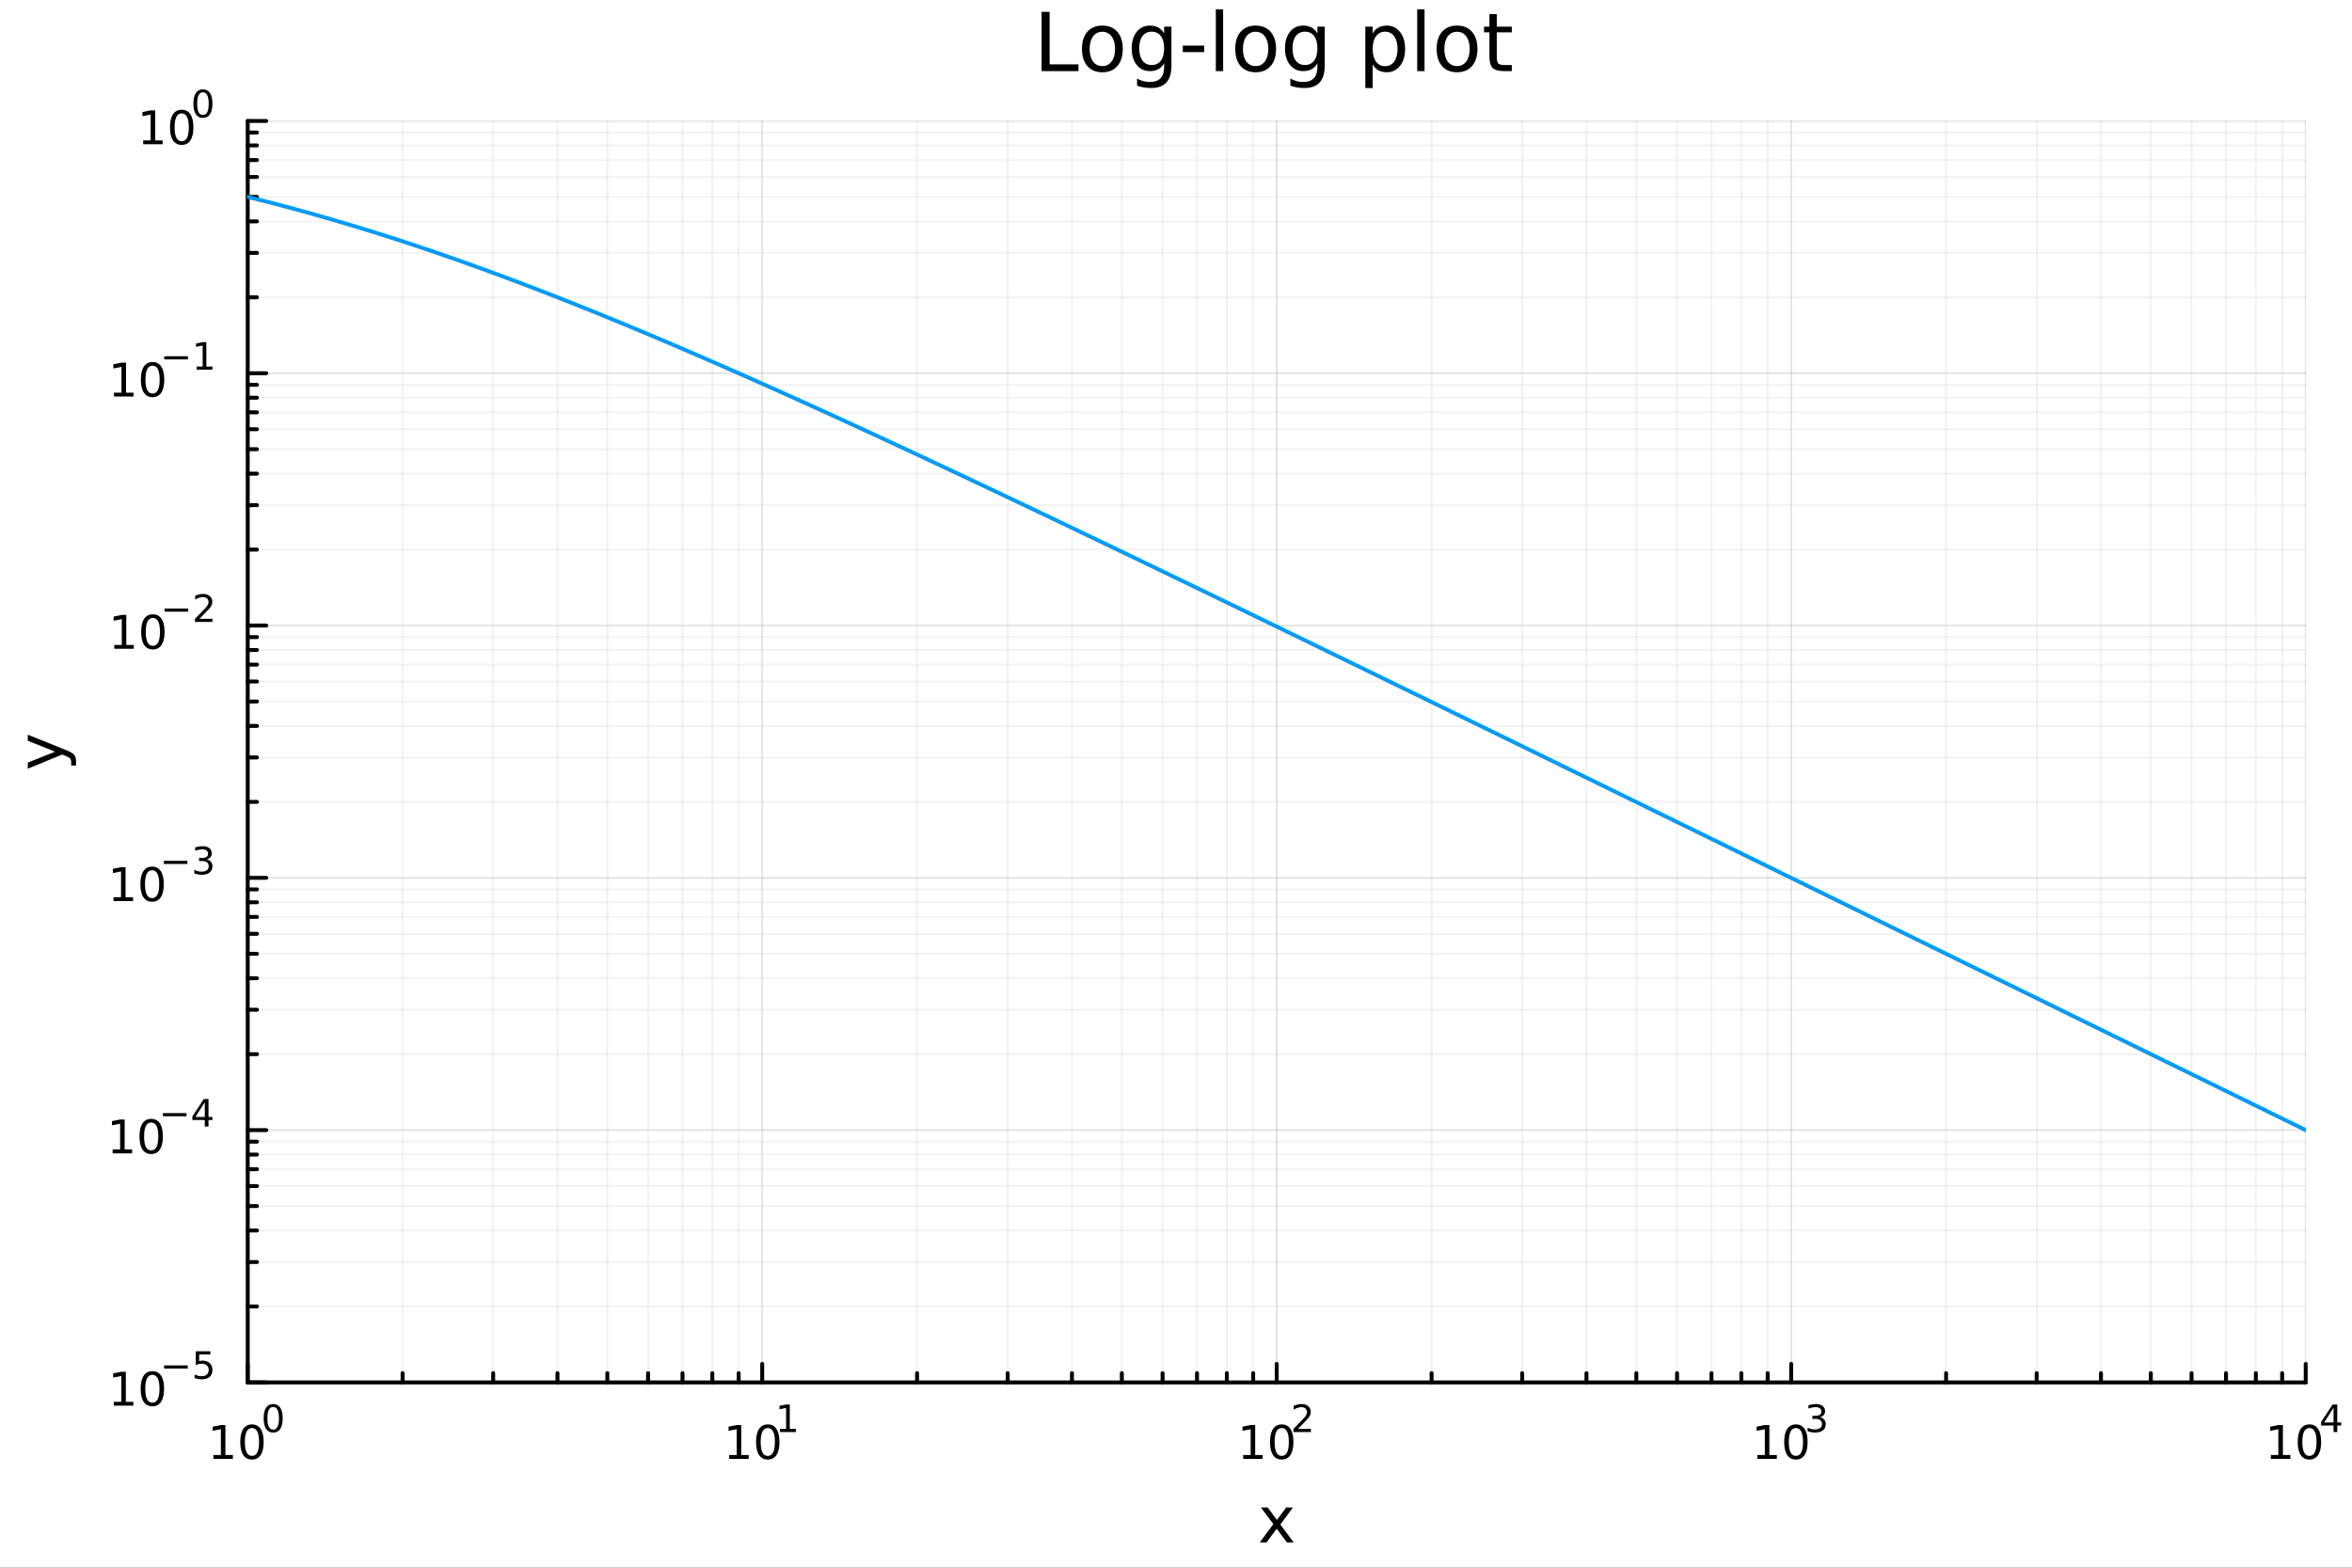 <?xml version="1.0" encoding="utf-8"?>
<svg xmlns="http://www.w3.org/2000/svg" xmlns:xlink="http://www.w3.org/1999/xlink" width="600" height="400" viewBox="0 0 2400 1600">
<rect x="0" y="0" width="2400" height="1600" fill="#333333" stroke="none"/>
<defs>
  <clipPath id="clip760">
    <rect x="0" y="0" width="2400" height="1600"/>
  </clipPath>
</defs>
<path clip-path="url(#clip760)" d="M0 1600 L2400 1600 L2400 0 L0 0  Z" fill="#ffffff" fill-rule="evenodd" fill-opacity="1"/>
<defs>
  <clipPath id="clip761">
    <rect x="480" y="0" width="1681" height="1600"/>
  </clipPath>
</defs>
<path clip-path="url(#clip760)" d="M252.764 1410.9 L2352.76 1410.9 L2352.76 123.472 L252.764 123.472  Z" fill="#ffffff" fill-rule="evenodd" fill-opacity="1"/>
<defs>
  <clipPath id="clip762">
    <rect x="252" y="123" width="2101" height="1288"/>
  </clipPath>
</defs>
<polyline clip-path="url(#clip762)" style="stroke:#000000; stroke-linecap:round; stroke-linejoin:round; stroke-width:2; stroke-opacity:0.05; fill:none" points="410.804,1410.9 410.804,123.472 "/>
<polyline clip-path="url(#clip762)" style="stroke:#000000; stroke-linecap:round; stroke-linejoin:round; stroke-width:2; stroke-opacity:0.05; fill:none" points="503.252,1410.9 503.252,123.472 "/>
<polyline clip-path="url(#clip762)" style="stroke:#000000; stroke-linecap:round; stroke-linejoin:round; stroke-width:2; stroke-opacity:0.05; fill:none" points="568.844,1410.9 568.844,123.472 "/>
<polyline clip-path="url(#clip762)" style="stroke:#000000; stroke-linecap:round; stroke-linejoin:round; stroke-width:2; stroke-opacity:0.05; fill:none" points="619.722,1410.9 619.722,123.472 "/>
<polyline clip-path="url(#clip762)" style="stroke:#000000; stroke-linecap:round; stroke-linejoin:round; stroke-width:2; stroke-opacity:0.05; fill:none" points="661.292,1410.9 661.292,123.472 "/>
<polyline clip-path="url(#clip762)" style="stroke:#000000; stroke-linecap:round; stroke-linejoin:round; stroke-width:2; stroke-opacity:0.05; fill:none" points="696.439,1410.9 696.439,123.472 "/>
<polyline clip-path="url(#clip762)" style="stroke:#000000; stroke-linecap:round; stroke-linejoin:round; stroke-width:2; stroke-opacity:0.05; fill:none" points="726.884,1410.9 726.884,123.472 "/>
<polyline clip-path="url(#clip762)" style="stroke:#000000; stroke-linecap:round; stroke-linejoin:round; stroke-width:2; stroke-opacity:0.05; fill:none" points="753.739,1410.9 753.739,123.472 "/>
<polyline clip-path="url(#clip762)" style="stroke:#000000; stroke-linecap:round; stroke-linejoin:round; stroke-width:2; stroke-opacity:0.05; fill:none" points="935.802,1410.9 935.802,123.472 "/>
<polyline clip-path="url(#clip762)" style="stroke:#000000; stroke-linecap:round; stroke-linejoin:round; stroke-width:2; stroke-opacity:0.05; fill:none" points="1028.25,1410.9 1028.25,123.472 "/>
<polyline clip-path="url(#clip762)" style="stroke:#000000; stroke-linecap:round; stroke-linejoin:round; stroke-width:2; stroke-opacity:0.05; fill:none" points="1093.84,1410.9 1093.84,123.472 "/>
<polyline clip-path="url(#clip762)" style="stroke:#000000; stroke-linecap:round; stroke-linejoin:round; stroke-width:2; stroke-opacity:0.05; fill:none" points="1144.72,1410.9 1144.72,123.472 "/>
<polyline clip-path="url(#clip762)" style="stroke:#000000; stroke-linecap:round; stroke-linejoin:round; stroke-width:2; stroke-opacity:0.05; fill:none" points="1186.29,1410.9 1186.29,123.472 "/>
<polyline clip-path="url(#clip762)" style="stroke:#000000; stroke-linecap:round; stroke-linejoin:round; stroke-width:2; stroke-opacity:0.05; fill:none" points="1221.44,1410.9 1221.44,123.472 "/>
<polyline clip-path="url(#clip762)" style="stroke:#000000; stroke-linecap:round; stroke-linejoin:round; stroke-width:2; stroke-opacity:0.05; fill:none" points="1251.88,1410.9 1251.88,123.472 "/>
<polyline clip-path="url(#clip762)" style="stroke:#000000; stroke-linecap:round; stroke-linejoin:round; stroke-width:2; stroke-opacity:0.05; fill:none" points="1278.74,1410.9 1278.74,123.472 "/>
<polyline clip-path="url(#clip762)" style="stroke:#000000; stroke-linecap:round; stroke-linejoin:round; stroke-width:2; stroke-opacity:0.05; fill:none" points="1460.8,1410.9 1460.8,123.472 "/>
<polyline clip-path="url(#clip762)" style="stroke:#000000; stroke-linecap:round; stroke-linejoin:round; stroke-width:2; stroke-opacity:0.05; fill:none" points="1553.25,1410.9 1553.25,123.472 "/>
<polyline clip-path="url(#clip762)" style="stroke:#000000; stroke-linecap:round; stroke-linejoin:round; stroke-width:2; stroke-opacity:0.05; fill:none" points="1618.84,1410.9 1618.84,123.472 "/>
<polyline clip-path="url(#clip762)" style="stroke:#000000; stroke-linecap:round; stroke-linejoin:round; stroke-width:2; stroke-opacity:0.05; fill:none" points="1669.72,1410.9 1669.72,123.472 "/>
<polyline clip-path="url(#clip762)" style="stroke:#000000; stroke-linecap:round; stroke-linejoin:round; stroke-width:2; stroke-opacity:0.05; fill:none" points="1711.29,1410.9 1711.29,123.472 "/>
<polyline clip-path="url(#clip762)" style="stroke:#000000; stroke-linecap:round; stroke-linejoin:round; stroke-width:2; stroke-opacity:0.05; fill:none" points="1746.43,1410.9 1746.43,123.472 "/>
<polyline clip-path="url(#clip762)" style="stroke:#000000; stroke-linecap:round; stroke-linejoin:round; stroke-width:2; stroke-opacity:0.05; fill:none" points="1776.88,1410.9 1776.88,123.472 "/>
<polyline clip-path="url(#clip762)" style="stroke:#000000; stroke-linecap:round; stroke-linejoin:round; stroke-width:2; stroke-opacity:0.05; fill:none" points="1803.74,1410.9 1803.74,123.472 "/>
<polyline clip-path="url(#clip762)" style="stroke:#000000; stroke-linecap:round; stroke-linejoin:round; stroke-width:2; stroke-opacity:0.05; fill:none" points="1985.8,1410.9 1985.8,123.472 "/>
<polyline clip-path="url(#clip762)" style="stroke:#000000; stroke-linecap:round; stroke-linejoin:round; stroke-width:2; stroke-opacity:0.05; fill:none" points="2078.25,1410.9 2078.25,123.472 "/>
<polyline clip-path="url(#clip762)" style="stroke:#000000; stroke-linecap:round; stroke-linejoin:round; stroke-width:2; stroke-opacity:0.05; fill:none" points="2143.84,1410.9 2143.84,123.472 "/>
<polyline clip-path="url(#clip762)" style="stroke:#000000; stroke-linecap:round; stroke-linejoin:round; stroke-width:2; stroke-opacity:0.05; fill:none" points="2194.72,1410.9 2194.72,123.472 "/>
<polyline clip-path="url(#clip762)" style="stroke:#000000; stroke-linecap:round; stroke-linejoin:round; stroke-width:2; stroke-opacity:0.05; fill:none" points="2236.29,1410.9 2236.29,123.472 "/>
<polyline clip-path="url(#clip762)" style="stroke:#000000; stroke-linecap:round; stroke-linejoin:round; stroke-width:2; stroke-opacity:0.05; fill:none" points="2271.43,1410.9 2271.43,123.472 "/>
<polyline clip-path="url(#clip762)" style="stroke:#000000; stroke-linecap:round; stroke-linejoin:round; stroke-width:2; stroke-opacity:0.05; fill:none" points="2301.88,1410.9 2301.88,123.472 "/>
<polyline clip-path="url(#clip762)" style="stroke:#000000; stroke-linecap:round; stroke-linejoin:round; stroke-width:2; stroke-opacity:0.05; fill:none" points="2328.73,1410.9 2328.73,123.472 "/>
<polyline clip-path="url(#clip762)" style="stroke:#000000; stroke-linecap:round; stroke-linejoin:round; stroke-width:2; stroke-opacity:0.05; fill:none" points="252.764,1333.39 2352.76,1333.39 "/>
<polyline clip-path="url(#clip762)" style="stroke:#000000; stroke-linecap:round; stroke-linejoin:round; stroke-width:2; stroke-opacity:0.05; fill:none" points="252.764,1288.05 2352.76,1288.05 "/>
<polyline clip-path="url(#clip762)" style="stroke:#000000; stroke-linecap:round; stroke-linejoin:round; stroke-width:2; stroke-opacity:0.05; fill:none" points="252.764,1255.88 2352.76,1255.88 "/>
<polyline clip-path="url(#clip762)" style="stroke:#000000; stroke-linecap:round; stroke-linejoin:round; stroke-width:2; stroke-opacity:0.05; fill:none" points="252.764,1230.92 2352.76,1230.92 "/>
<polyline clip-path="url(#clip762)" style="stroke:#000000; stroke-linecap:round; stroke-linejoin:round; stroke-width:2; stroke-opacity:0.05; fill:none" points="252.764,1210.53 2352.76,1210.53 "/>
<polyline clip-path="url(#clip762)" style="stroke:#000000; stroke-linecap:round; stroke-linejoin:round; stroke-width:2; stroke-opacity:0.05; fill:none" points="252.764,1193.3 2352.76,1193.3 "/>
<polyline clip-path="url(#clip762)" style="stroke:#000000; stroke-linecap:round; stroke-linejoin:round; stroke-width:2; stroke-opacity:0.05; fill:none" points="252.764,1178.36 2352.76,1178.36 "/>
<polyline clip-path="url(#clip762)" style="stroke:#000000; stroke-linecap:round; stroke-linejoin:round; stroke-width:2; stroke-opacity:0.05; fill:none" points="252.764,1165.19 2352.76,1165.19 "/>
<polyline clip-path="url(#clip762)" style="stroke:#000000; stroke-linecap:round; stroke-linejoin:round; stroke-width:2; stroke-opacity:0.05; fill:none" points="252.764,1075.9 2352.76,1075.9 "/>
<polyline clip-path="url(#clip762)" style="stroke:#000000; stroke-linecap:round; stroke-linejoin:round; stroke-width:2; stroke-opacity:0.05; fill:none" points="252.764,1030.56 2352.76,1030.56 "/>
<polyline clip-path="url(#clip762)" style="stroke:#000000; stroke-linecap:round; stroke-linejoin:round; stroke-width:2; stroke-opacity:0.05; fill:none" points="252.764,998.39 2352.76,998.39 "/>
<polyline clip-path="url(#clip762)" style="stroke:#000000; stroke-linecap:round; stroke-linejoin:round; stroke-width:2; stroke-opacity:0.05; fill:none" points="252.764,973.438 2352.76,973.438 "/>
<polyline clip-path="url(#clip762)" style="stroke:#000000; stroke-linecap:round; stroke-linejoin:round; stroke-width:2; stroke-opacity:0.05; fill:none" points="252.764,953.05 2352.76,953.05 "/>
<polyline clip-path="url(#clip762)" style="stroke:#000000; stroke-linecap:round; stroke-linejoin:round; stroke-width:2; stroke-opacity:0.05; fill:none" points="252.764,935.812 2352.76,935.812 "/>
<polyline clip-path="url(#clip762)" style="stroke:#000000; stroke-linecap:round; stroke-linejoin:round; stroke-width:2; stroke-opacity:0.05; fill:none" points="252.764,920.88 2352.76,920.88 "/>
<polyline clip-path="url(#clip762)" style="stroke:#000000; stroke-linecap:round; stroke-linejoin:round; stroke-width:2; stroke-opacity:0.05; fill:none" points="252.764,907.709 2352.76,907.709 "/>
<polyline clip-path="url(#clip762)" style="stroke:#000000; stroke-linecap:round; stroke-linejoin:round; stroke-width:2; stroke-opacity:0.05; fill:none" points="252.764,818.416 2352.76,818.416 "/>
<polyline clip-path="url(#clip762)" style="stroke:#000000; stroke-linecap:round; stroke-linejoin:round; stroke-width:2; stroke-opacity:0.05; fill:none" points="252.764,773.075 2352.76,773.075 "/>
<polyline clip-path="url(#clip762)" style="stroke:#000000; stroke-linecap:round; stroke-linejoin:round; stroke-width:2; stroke-opacity:0.05; fill:none" points="252.764,740.905 2352.76,740.905 "/>
<polyline clip-path="url(#clip762)" style="stroke:#000000; stroke-linecap:round; stroke-linejoin:round; stroke-width:2; stroke-opacity:0.05; fill:none" points="252.764,715.953 2352.76,715.953 "/>
<polyline clip-path="url(#clip762)" style="stroke:#000000; stroke-linecap:round; stroke-linejoin:round; stroke-width:2; stroke-opacity:0.05; fill:none" points="252.764,695.565 2352.76,695.565 "/>
<polyline clip-path="url(#clip762)" style="stroke:#000000; stroke-linecap:round; stroke-linejoin:round; stroke-width:2; stroke-opacity:0.05; fill:none" points="252.764,678.327 2352.76,678.327 "/>
<polyline clip-path="url(#clip762)" style="stroke:#000000; stroke-linecap:round; stroke-linejoin:round; stroke-width:2; stroke-opacity:0.05; fill:none" points="252.764,663.395 2352.76,663.395 "/>
<polyline clip-path="url(#clip762)" style="stroke:#000000; stroke-linecap:round; stroke-linejoin:round; stroke-width:2; stroke-opacity:0.05; fill:none" points="252.764,650.224 2352.76,650.224 "/>
<polyline clip-path="url(#clip762)" style="stroke:#000000; stroke-linecap:round; stroke-linejoin:round; stroke-width:2; stroke-opacity:0.05; fill:none" points="252.764,560.931 2352.76,560.931 "/>
<polyline clip-path="url(#clip762)" style="stroke:#000000; stroke-linecap:round; stroke-linejoin:round; stroke-width:2; stroke-opacity:0.05; fill:none" points="252.764,515.59 2352.76,515.59 "/>
<polyline clip-path="url(#clip762)" style="stroke:#000000; stroke-linecap:round; stroke-linejoin:round; stroke-width:2; stroke-opacity:0.05; fill:none" points="252.764,483.421 2352.76,483.421 "/>
<polyline clip-path="url(#clip762)" style="stroke:#000000; stroke-linecap:round; stroke-linejoin:round; stroke-width:2; stroke-opacity:0.05; fill:none" points="252.764,458.468 2352.76,458.468 "/>
<polyline clip-path="url(#clip762)" style="stroke:#000000; stroke-linecap:round; stroke-linejoin:round; stroke-width:2; stroke-opacity:0.05; fill:none" points="252.764,438.08 2352.76,438.08 "/>
<polyline clip-path="url(#clip762)" style="stroke:#000000; stroke-linecap:round; stroke-linejoin:round; stroke-width:2; stroke-opacity:0.05; fill:none" points="252.764,420.842 2352.76,420.842 "/>
<polyline clip-path="url(#clip762)" style="stroke:#000000; stroke-linecap:round; stroke-linejoin:round; stroke-width:2; stroke-opacity:0.05; fill:none" points="252.764,405.91 2352.76,405.91 "/>
<polyline clip-path="url(#clip762)" style="stroke:#000000; stroke-linecap:round; stroke-linejoin:round; stroke-width:2; stroke-opacity:0.05; fill:none" points="252.764,392.739 2352.76,392.739 "/>
<polyline clip-path="url(#clip762)" style="stroke:#000000; stroke-linecap:round; stroke-linejoin:round; stroke-width:2; stroke-opacity:0.05; fill:none" points="252.764,303.446 2352.76,303.446 "/>
<polyline clip-path="url(#clip762)" style="stroke:#000000; stroke-linecap:round; stroke-linejoin:round; stroke-width:2; stroke-opacity:0.05; fill:none" points="252.764,258.106 2352.76,258.106 "/>
<polyline clip-path="url(#clip762)" style="stroke:#000000; stroke-linecap:round; stroke-linejoin:round; stroke-width:2; stroke-opacity:0.05; fill:none" points="252.764,225.936 2352.76,225.936 "/>
<polyline clip-path="url(#clip762)" style="stroke:#000000; stroke-linecap:round; stroke-linejoin:round; stroke-width:2; stroke-opacity:0.05; fill:none" points="252.764,200.983 2352.76,200.983 "/>
<polyline clip-path="url(#clip762)" style="stroke:#000000; stroke-linecap:round; stroke-linejoin:round; stroke-width:2; stroke-opacity:0.05; fill:none" points="252.764,180.595 2352.76,180.595 "/>
<polyline clip-path="url(#clip762)" style="stroke:#000000; stroke-linecap:round; stroke-linejoin:round; stroke-width:2; stroke-opacity:0.05; fill:none" points="252.764,163.357 2352.76,163.357 "/>
<polyline clip-path="url(#clip762)" style="stroke:#000000; stroke-linecap:round; stroke-linejoin:round; stroke-width:2; stroke-opacity:0.05; fill:none" points="252.764,148.425 2352.76,148.425 "/>
<polyline clip-path="url(#clip762)" style="stroke:#000000; stroke-linecap:round; stroke-linejoin:round; stroke-width:2; stroke-opacity:0.05; fill:none" points="252.764,135.254 2352.76,135.254 "/>
<polyline clip-path="url(#clip762)" style="stroke:#000000; stroke-linecap:round; stroke-linejoin:round; stroke-width:2; stroke-opacity:0.1; fill:none" points="252.764,1410.9 252.764,123.472 "/>
<polyline clip-path="url(#clip762)" style="stroke:#000000; stroke-linecap:round; stroke-linejoin:round; stroke-width:2; stroke-opacity:0.1; fill:none" points="777.762,1410.9 777.762,123.472 "/>
<polyline clip-path="url(#clip762)" style="stroke:#000000; stroke-linecap:round; stroke-linejoin:round; stroke-width:2; stroke-opacity:0.1; fill:none" points="1302.76,1410.9 1302.76,123.472 "/>
<polyline clip-path="url(#clip762)" style="stroke:#000000; stroke-linecap:round; stroke-linejoin:round; stroke-width:2; stroke-opacity:0.1; fill:none" points="1827.76,1410.9 1827.76,123.472 "/>
<polyline clip-path="url(#clip762)" style="stroke:#000000; stroke-linecap:round; stroke-linejoin:round; stroke-width:2; stroke-opacity:0.1; fill:none" points="2352.76,1410.9 2352.76,123.472 "/>
<polyline clip-path="url(#clip762)" style="stroke:#000000; stroke-linecap:round; stroke-linejoin:round; stroke-width:2; stroke-opacity:0.1; fill:none" points="252.764,1410.9 2352.76,1410.9 "/>
<polyline clip-path="url(#clip762)" style="stroke:#000000; stroke-linecap:round; stroke-linejoin:round; stroke-width:2; stroke-opacity:0.1; fill:none" points="252.764,1153.41 2352.76,1153.41 "/>
<polyline clip-path="url(#clip762)" style="stroke:#000000; stroke-linecap:round; stroke-linejoin:round; stroke-width:2; stroke-opacity:0.1; fill:none" points="252.764,895.927 2352.76,895.927 "/>
<polyline clip-path="url(#clip762)" style="stroke:#000000; stroke-linecap:round; stroke-linejoin:round; stroke-width:2; stroke-opacity:0.1; fill:none" points="252.764,638.442 2352.76,638.442 "/>
<polyline clip-path="url(#clip762)" style="stroke:#000000; stroke-linecap:round; stroke-linejoin:round; stroke-width:2; stroke-opacity:0.1; fill:none" points="252.764,380.957 2352.76,380.957 "/>
<polyline clip-path="url(#clip762)" style="stroke:#000000; stroke-linecap:round; stroke-linejoin:round; stroke-width:2; stroke-opacity:0.1; fill:none" points="252.764,123.472 2352.76,123.472 "/>
<polyline clip-path="url(#clip760)" style="stroke:#000000; stroke-linecap:round; stroke-linejoin:round; stroke-width:4; stroke-opacity:1; fill:none" points="252.764,1410.9 2352.76,1410.9 "/>
<polyline clip-path="url(#clip760)" style="stroke:#000000; stroke-linecap:round; stroke-linejoin:round; stroke-width:4; stroke-opacity:1; fill:none" points="252.764,1410.9 252.764,1392 "/>
<polyline clip-path="url(#clip760)" style="stroke:#000000; stroke-linecap:round; stroke-linejoin:round; stroke-width:4; stroke-opacity:1; fill:none" points="777.762,1410.9 777.762,1392 "/>
<polyline clip-path="url(#clip760)" style="stroke:#000000; stroke-linecap:round; stroke-linejoin:round; stroke-width:4; stroke-opacity:1; fill:none" points="1302.76,1410.9 1302.76,1392 "/>
<polyline clip-path="url(#clip760)" style="stroke:#000000; stroke-linecap:round; stroke-linejoin:round; stroke-width:4; stroke-opacity:1; fill:none" points="1827.76,1410.9 1827.76,1392 "/>
<polyline clip-path="url(#clip760)" style="stroke:#000000; stroke-linecap:round; stroke-linejoin:round; stroke-width:4; stroke-opacity:1; fill:none" points="2352.76,1410.9 2352.76,1392 "/>
<polyline clip-path="url(#clip760)" style="stroke:#000000; stroke-linecap:round; stroke-linejoin:round; stroke-width:4; stroke-opacity:1; fill:none" points="410.804,1410.9 410.804,1401.45 "/>
<polyline clip-path="url(#clip760)" style="stroke:#000000; stroke-linecap:round; stroke-linejoin:round; stroke-width:4; stroke-opacity:1; fill:none" points="503.252,1410.9 503.252,1401.45 "/>
<polyline clip-path="url(#clip760)" style="stroke:#000000; stroke-linecap:round; stroke-linejoin:round; stroke-width:4; stroke-opacity:1; fill:none" points="568.844,1410.9 568.844,1401.45 "/>
<polyline clip-path="url(#clip760)" style="stroke:#000000; stroke-linecap:round; stroke-linejoin:round; stroke-width:4; stroke-opacity:1; fill:none" points="619.722,1410.9 619.722,1401.45 "/>
<polyline clip-path="url(#clip760)" style="stroke:#000000; stroke-linecap:round; stroke-linejoin:round; stroke-width:4; stroke-opacity:1; fill:none" points="661.292,1410.9 661.292,1401.45 "/>
<polyline clip-path="url(#clip760)" style="stroke:#000000; stroke-linecap:round; stroke-linejoin:round; stroke-width:4; stroke-opacity:1; fill:none" points="696.439,1410.9 696.439,1401.45 "/>
<polyline clip-path="url(#clip760)" style="stroke:#000000; stroke-linecap:round; stroke-linejoin:round; stroke-width:4; stroke-opacity:1; fill:none" points="726.884,1410.9 726.884,1401.45 "/>
<polyline clip-path="url(#clip760)" style="stroke:#000000; stroke-linecap:round; stroke-linejoin:round; stroke-width:4; stroke-opacity:1; fill:none" points="753.739,1410.9 753.739,1401.45 "/>
<polyline clip-path="url(#clip760)" style="stroke:#000000; stroke-linecap:round; stroke-linejoin:round; stroke-width:4; stroke-opacity:1; fill:none" points="935.802,1410.9 935.802,1401.45 "/>
<polyline clip-path="url(#clip760)" style="stroke:#000000; stroke-linecap:round; stroke-linejoin:round; stroke-width:4; stroke-opacity:1; fill:none" points="1028.25,1410.9 1028.25,1401.45 "/>
<polyline clip-path="url(#clip760)" style="stroke:#000000; stroke-linecap:round; stroke-linejoin:round; stroke-width:4; stroke-opacity:1; fill:none" points="1093.84,1410.9 1093.84,1401.45 "/>
<polyline clip-path="url(#clip760)" style="stroke:#000000; stroke-linecap:round; stroke-linejoin:round; stroke-width:4; stroke-opacity:1; fill:none" points="1144.72,1410.9 1144.72,1401.45 "/>
<polyline clip-path="url(#clip760)" style="stroke:#000000; stroke-linecap:round; stroke-linejoin:round; stroke-width:4; stroke-opacity:1; fill:none" points="1186.29,1410.9 1186.29,1401.45 "/>
<polyline clip-path="url(#clip760)" style="stroke:#000000; stroke-linecap:round; stroke-linejoin:round; stroke-width:4; stroke-opacity:1; fill:none" points="1221.44,1410.9 1221.44,1401.45 "/>
<polyline clip-path="url(#clip760)" style="stroke:#000000; stroke-linecap:round; stroke-linejoin:round; stroke-width:4; stroke-opacity:1; fill:none" points="1251.88,1410.9 1251.88,1401.45 "/>
<polyline clip-path="url(#clip760)" style="stroke:#000000; stroke-linecap:round; stroke-linejoin:round; stroke-width:4; stroke-opacity:1; fill:none" points="1278.74,1410.9 1278.74,1401.45 "/>
<polyline clip-path="url(#clip760)" style="stroke:#000000; stroke-linecap:round; stroke-linejoin:round; stroke-width:4; stroke-opacity:1; fill:none" points="1460.8,1410.9 1460.8,1401.45 "/>
<polyline clip-path="url(#clip760)" style="stroke:#000000; stroke-linecap:round; stroke-linejoin:round; stroke-width:4; stroke-opacity:1; fill:none" points="1553.25,1410.9 1553.25,1401.45 "/>
<polyline clip-path="url(#clip760)" style="stroke:#000000; stroke-linecap:round; stroke-linejoin:round; stroke-width:4; stroke-opacity:1; fill:none" points="1618.84,1410.9 1618.84,1401.45 "/>
<polyline clip-path="url(#clip760)" style="stroke:#000000; stroke-linecap:round; stroke-linejoin:round; stroke-width:4; stroke-opacity:1; fill:none" points="1669.72,1410.9 1669.72,1401.45 "/>
<polyline clip-path="url(#clip760)" style="stroke:#000000; stroke-linecap:round; stroke-linejoin:round; stroke-width:4; stroke-opacity:1; fill:none" points="1711.29,1410.9 1711.29,1401.45 "/>
<polyline clip-path="url(#clip760)" style="stroke:#000000; stroke-linecap:round; stroke-linejoin:round; stroke-width:4; stroke-opacity:1; fill:none" points="1746.43,1410.9 1746.43,1401.45 "/>
<polyline clip-path="url(#clip760)" style="stroke:#000000; stroke-linecap:round; stroke-linejoin:round; stroke-width:4; stroke-opacity:1; fill:none" points="1776.88,1410.9 1776.88,1401.45 "/>
<polyline clip-path="url(#clip760)" style="stroke:#000000; stroke-linecap:round; stroke-linejoin:round; stroke-width:4; stroke-opacity:1; fill:none" points="1803.74,1410.9 1803.74,1401.45 "/>
<polyline clip-path="url(#clip760)" style="stroke:#000000; stroke-linecap:round; stroke-linejoin:round; stroke-width:4; stroke-opacity:1; fill:none" points="1985.8,1410.9 1985.8,1401.45 "/>
<polyline clip-path="url(#clip760)" style="stroke:#000000; stroke-linecap:round; stroke-linejoin:round; stroke-width:4; stroke-opacity:1; fill:none" points="2078.25,1410.9 2078.25,1401.45 "/>
<polyline clip-path="url(#clip760)" style="stroke:#000000; stroke-linecap:round; stroke-linejoin:round; stroke-width:4; stroke-opacity:1; fill:none" points="2143.84,1410.9 2143.84,1401.45 "/>
<polyline clip-path="url(#clip760)" style="stroke:#000000; stroke-linecap:round; stroke-linejoin:round; stroke-width:4; stroke-opacity:1; fill:none" points="2194.72,1410.9 2194.72,1401.45 "/>
<polyline clip-path="url(#clip760)" style="stroke:#000000; stroke-linecap:round; stroke-linejoin:round; stroke-width:4; stroke-opacity:1; fill:none" points="2236.29,1410.9 2236.29,1401.45 "/>
<polyline clip-path="url(#clip760)" style="stroke:#000000; stroke-linecap:round; stroke-linejoin:round; stroke-width:4; stroke-opacity:1; fill:none" points="2271.43,1410.9 2271.43,1401.45 "/>
<polyline clip-path="url(#clip760)" style="stroke:#000000; stroke-linecap:round; stroke-linejoin:round; stroke-width:4; stroke-opacity:1; fill:none" points="2301.88,1410.9 2301.88,1401.45 "/>
<polyline clip-path="url(#clip760)" style="stroke:#000000; stroke-linecap:round; stroke-linejoin:round; stroke-width:4; stroke-opacity:1; fill:none" points="2328.73,1410.9 2328.73,1401.45 "/>
<path clip-path="url(#clip760)" d="M217.747 1485.02 L225.386 1485.02 L225.386 1458.66 L217.075 1460.32 L217.075 1456.06 L225.339 1454.4 L230.015 1454.4 L230.015 1485.02 L237.654 1485.02 L237.654 1488.96 L217.747 1488.96 L217.747 1485.02 Z" fill="#000000" fill-rule="nonzero" fill-opacity="1" /><path clip-path="url(#clip760)" d="M257.098 1457.48 Q253.487 1457.48 251.659 1461.04 Q249.853 1464.58 249.853 1471.71 Q249.853 1478.82 251.659 1482.38 Q253.487 1485.92 257.098 1485.92 Q260.733 1485.92 262.538 1482.38 Q264.367 1478.82 264.367 1471.71 Q264.367 1464.58 262.538 1461.04 Q260.733 1457.48 257.098 1457.48 M257.098 1453.77 Q262.909 1453.77 265.964 1458.38 Q269.043 1462.96 269.043 1471.71 Q269.043 1480.44 265.964 1485.04 Q262.909 1489.63 257.098 1489.63 Q251.288 1489.63 248.21 1485.04 Q245.154 1480.44 245.154 1471.71 Q245.154 1462.96 248.21 1458.38 Q251.288 1453.77 257.098 1453.77 Z" fill="#000000" fill-rule="nonzero" fill-opacity="1" /><path clip-path="url(#clip760)" d="M278.748 1435.97 Q275.814 1435.97 274.328 1438.86 Q272.861 1441.74 272.861 1447.53 Q272.861 1453.31 274.328 1456.2 Q275.814 1459.08 278.748 1459.08 Q281.7 1459.08 283.167 1456.2 Q284.653 1453.31 284.653 1447.53 Q284.653 1441.74 283.167 1438.86 Q281.7 1435.97 278.748 1435.97 M278.748 1432.96 Q283.468 1432.96 285.951 1436.7 Q288.452 1440.43 288.452 1447.53 Q288.452 1454.62 285.951 1458.37 Q283.468 1462.09 278.748 1462.09 Q274.027 1462.09 271.525 1458.37 Q269.043 1454.62 269.043 1447.53 Q269.043 1440.43 271.525 1436.7 Q274.027 1432.96 278.748 1432.96 Z" fill="#000000" fill-rule="nonzero" fill-opacity="1" /><path clip-path="url(#clip760)" d="M744.09 1485.02 L751.728 1485.02 L751.728 1458.66 L743.418 1460.32 L743.418 1456.06 L751.682 1454.4 L756.358 1454.4 L756.358 1485.02 L763.997 1485.02 L763.997 1488.96 L744.09 1488.96 L744.09 1485.02 Z" fill="#000000" fill-rule="nonzero" fill-opacity="1" /><path clip-path="url(#clip760)" d="M783.441 1457.48 Q779.83 1457.48 778.001 1461.04 Q776.196 1464.58 776.196 1471.71 Q776.196 1478.82 778.001 1482.38 Q779.83 1485.92 783.441 1485.92 Q787.075 1485.92 788.881 1482.38 Q790.71 1478.82 790.71 1471.71 Q790.71 1464.58 788.881 1461.04 Q787.075 1457.48 783.441 1457.48 M783.441 1453.77 Q789.251 1453.77 792.307 1458.38 Q795.386 1462.96 795.386 1471.71 Q795.386 1480.44 792.307 1485.04 Q789.251 1489.63 783.441 1489.63 Q777.631 1489.63 774.552 1485.04 Q771.497 1480.44 771.497 1471.71 Q771.497 1462.96 774.552 1458.38 Q777.631 1453.77 783.441 1453.77 Z" fill="#000000" fill-rule="nonzero" fill-opacity="1" /><path clip-path="url(#clip760)" d="M795.931 1458.35 L802.138 1458.35 L802.138 1436.93 L795.386 1438.28 L795.386 1434.82 L802.1 1433.47 L805.899 1433.47 L805.899 1458.35 L812.106 1458.35 L812.106 1461.55 L795.931 1461.55 L795.931 1458.35 Z" fill="#000000" fill-rule="nonzero" fill-opacity="1" /><path clip-path="url(#clip760)" d="M1268.53 1485.02 L1276.17 1485.02 L1276.17 1458.66 L1267.86 1460.32 L1267.86 1456.06 L1276.13 1454.4 L1280.8 1454.4 L1280.8 1485.02 L1288.44 1485.02 L1288.44 1488.96 L1268.53 1488.96 L1268.53 1485.02 Z" fill="#000000" fill-rule="nonzero" fill-opacity="1" /><path clip-path="url(#clip760)" d="M1307.88 1457.48 Q1304.27 1457.48 1302.44 1461.04 Q1300.64 1464.58 1300.64 1471.71 Q1300.64 1478.82 1302.44 1482.38 Q1304.27 1485.92 1307.88 1485.92 Q1311.52 1485.92 1313.32 1482.38 Q1315.15 1478.82 1315.15 1471.71 Q1315.15 1464.58 1313.32 1461.04 Q1311.52 1457.48 1307.88 1457.48 M1307.88 1453.77 Q1313.69 1453.77 1316.75 1458.38 Q1319.83 1462.96 1319.83 1471.71 Q1319.83 1480.44 1316.75 1485.04 Q1313.69 1489.63 1307.88 1489.63 Q1302.07 1489.63 1299 1485.04 Q1295.94 1480.44 1295.94 1471.71 Q1295.94 1462.96 1299 1458.38 Q1302.07 1453.77 1307.88 1453.77 Z" fill="#000000" fill-rule="nonzero" fill-opacity="1" /><path clip-path="url(#clip760)" d="M1324.4 1458.35 L1337.66 1458.35 L1337.66 1461.55 L1319.83 1461.55 L1319.83 1458.35 Q1321.99 1456.11 1325.72 1452.35 Q1329.46 1448.57 1330.42 1447.48 Q1332.24 1445.43 1332.96 1444.02 Q1333.69 1442.59 1333.69 1441.22 Q1333.69 1438.98 1332.11 1437.57 Q1330.55 1436.16 1328.03 1436.16 Q1326.24 1436.16 1324.25 1436.78 Q1322.27 1437.4 1320.02 1438.66 L1320.02 1434.82 Q1322.31 1433.9 1324.3 1433.43 Q1326.3 1432.96 1327.95 1432.96 Q1332.32 1432.96 1334.91 1435.14 Q1337.51 1437.32 1337.51 1440.97 Q1337.51 1442.7 1336.85 1444.26 Q1336.21 1445.8 1334.5 1447.91 Q1334.03 1448.46 1331.51 1451.07 Q1328.99 1453.67 1324.4 1458.35 Z" fill="#000000" fill-rule="nonzero" fill-opacity="1" /><path clip-path="url(#clip760)" d="M1793.2 1485.02 L1800.84 1485.02 L1800.84 1458.66 L1792.53 1460.32 L1792.53 1456.06 L1800.79 1454.4 L1805.47 1454.4 L1805.47 1485.02 L1813.11 1485.02 L1813.11 1488.96 L1793.2 1488.96 L1793.2 1485.02 Z" fill="#000000" fill-rule="nonzero" fill-opacity="1" /><path clip-path="url(#clip760)" d="M1832.55 1457.48 Q1828.94 1457.48 1827.11 1461.04 Q1825.31 1464.58 1825.31 1471.71 Q1825.31 1478.82 1827.11 1482.38 Q1828.94 1485.92 1832.55 1485.92 Q1836.19 1485.92 1837.99 1482.38 Q1839.82 1478.82 1839.82 1471.71 Q1839.82 1464.58 1837.99 1461.04 Q1836.19 1457.48 1832.55 1457.48 M1832.55 1453.77 Q1838.36 1453.77 1841.42 1458.38 Q1844.5 1462.96 1844.5 1471.71 Q1844.5 1480.44 1841.42 1485.04 Q1838.36 1489.63 1832.55 1489.63 Q1826.74 1489.63 1823.66 1485.04 Q1820.61 1480.44 1820.61 1471.71 Q1820.61 1462.96 1823.66 1458.38 Q1826.74 1453.77 1832.55 1453.77 Z" fill="#000000" fill-rule="nonzero" fill-opacity="1" /><path clip-path="url(#clip760)" d="M1857.19 1446.41 Q1859.92 1446.99 1861.44 1448.83 Q1862.99 1450.68 1862.99 1453.38 Q1862.99 1457.54 1860.13 1459.82 Q1857.27 1462.09 1852 1462.09 Q1850.23 1462.09 1848.35 1461.73 Q1846.49 1461.4 1844.5 1460.7 L1844.5 1457.03 Q1846.08 1457.95 1847.96 1458.42 Q1849.84 1458.89 1851.89 1458.89 Q1855.46 1458.89 1857.32 1457.48 Q1859.21 1456.07 1859.21 1453.38 Q1859.21 1450.9 1857.46 1449.51 Q1855.73 1448.1 1852.62 1448.1 L1849.35 1448.1 L1849.35 1444.98 L1852.77 1444.98 Q1855.58 1444.98 1857.06 1443.87 Q1858.55 1442.74 1858.55 1440.63 Q1858.55 1438.47 1857 1437.32 Q1855.48 1436.16 1852.62 1436.16 Q1851.06 1436.16 1849.27 1436.49 Q1847.49 1436.83 1845.34 1437.55 L1845.34 1434.16 Q1847.51 1433.56 1849.39 1433.26 Q1851.29 1432.96 1852.96 1432.96 Q1857.29 1432.96 1859.81 1434.93 Q1862.33 1436.89 1862.33 1440.24 Q1862.33 1442.57 1860.99 1444.19 Q1859.66 1445.79 1857.19 1446.41 Z" fill="#000000" fill-rule="nonzero" fill-opacity="1" /><path clip-path="url(#clip760)" d="M2317.21 1485.02 L2324.85 1485.02 L2324.85 1458.66 L2316.54 1460.32 L2316.54 1456.06 L2324.8 1454.4 L2329.48 1454.4 L2329.48 1485.02 L2337.12 1485.02 L2337.12 1488.96 L2317.21 1488.96 L2317.21 1485.02 Z" fill="#000000" fill-rule="nonzero" fill-opacity="1" /><path clip-path="url(#clip760)" d="M2356.56 1457.48 Q2352.95 1457.48 2351.12 1461.04 Q2349.32 1464.58 2349.32 1471.71 Q2349.32 1478.82 2351.12 1482.38 Q2352.95 1485.92 2356.56 1485.92 Q2360.2 1485.92 2362 1482.38 Q2363.83 1478.82 2363.83 1471.71 Q2363.83 1464.58 2362 1461.04 Q2360.2 1457.48 2356.56 1457.48 M2356.56 1453.77 Q2362.37 1453.77 2365.43 1458.38 Q2368.51 1462.96 2368.51 1471.71 Q2368.51 1480.44 2365.43 1485.04 Q2362.37 1489.63 2356.56 1489.63 Q2350.75 1489.63 2347.67 1485.04 Q2344.62 1480.44 2344.62 1471.71 Q2344.62 1462.96 2347.67 1458.38 Q2350.75 1453.77 2356.56 1453.77 Z" fill="#000000" fill-rule="nonzero" fill-opacity="1" /><path clip-path="url(#clip760)" d="M2381.18 1436.78 L2371.59 1451.77 L2381.18 1451.77 L2381.18 1436.78 M2380.19 1433.47 L2384.96 1433.47 L2384.96 1451.77 L2388.97 1451.77 L2388.97 1454.93 L2384.96 1454.93 L2384.96 1461.55 L2381.18 1461.55 L2381.18 1454.93 L2368.51 1454.93 L2368.51 1451.26 L2380.19 1433.47 Z" fill="#000000" fill-rule="nonzero" fill-opacity="1" /><path clip-path="url(#clip760)" d="M1319.37 1538.54 L1306.48 1555.88 L1320.04 1574.19 L1313.14 1574.19 L1302.76 1560.18 L1292.38 1574.19 L1285.48 1574.19 L1299.32 1555.53 L1286.65 1538.54 L1293.56 1538.54 L1303.01 1551.24 L1312.47 1538.54 L1319.37 1538.54 Z" fill="#000000" fill-rule="nonzero" fill-opacity="1" /><polyline clip-path="url(#clip760)" style="stroke:#000000; stroke-linecap:round; stroke-linejoin:round; stroke-width:4; stroke-opacity:1; fill:none" points="252.764,1410.9 252.764,123.472 "/>
<polyline clip-path="url(#clip760)" style="stroke:#000000; stroke-linecap:round; stroke-linejoin:round; stroke-width:4; stroke-opacity:1; fill:none" points="252.764,1410.9 271.662,1410.9 "/>
<polyline clip-path="url(#clip760)" style="stroke:#000000; stroke-linecap:round; stroke-linejoin:round; stroke-width:4; stroke-opacity:1; fill:none" points="252.764,1153.41 271.662,1153.41 "/>
<polyline clip-path="url(#clip760)" style="stroke:#000000; stroke-linecap:round; stroke-linejoin:round; stroke-width:4; stroke-opacity:1; fill:none" points="252.764,895.927 271.662,895.927 "/>
<polyline clip-path="url(#clip760)" style="stroke:#000000; stroke-linecap:round; stroke-linejoin:round; stroke-width:4; stroke-opacity:1; fill:none" points="252.764,638.442 271.662,638.442 "/>
<polyline clip-path="url(#clip760)" style="stroke:#000000; stroke-linecap:round; stroke-linejoin:round; stroke-width:4; stroke-opacity:1; fill:none" points="252.764,380.957 271.662,380.957 "/>
<polyline clip-path="url(#clip760)" style="stroke:#000000; stroke-linecap:round; stroke-linejoin:round; stroke-width:4; stroke-opacity:1; fill:none" points="252.764,123.472 271.662,123.472 "/>
<polyline clip-path="url(#clip760)" style="stroke:#000000; stroke-linecap:round; stroke-linejoin:round; stroke-width:4; stroke-opacity:1; fill:none" points="252.764,1333.39 262.213,1333.39 "/>
<polyline clip-path="url(#clip760)" style="stroke:#000000; stroke-linecap:round; stroke-linejoin:round; stroke-width:4; stroke-opacity:1; fill:none" points="252.764,1288.05 262.213,1288.05 "/>
<polyline clip-path="url(#clip760)" style="stroke:#000000; stroke-linecap:round; stroke-linejoin:round; stroke-width:4; stroke-opacity:1; fill:none" points="252.764,1255.88 262.213,1255.88 "/>
<polyline clip-path="url(#clip760)" style="stroke:#000000; stroke-linecap:round; stroke-linejoin:round; stroke-width:4; stroke-opacity:1; fill:none" points="252.764,1230.92 262.213,1230.92 "/>
<polyline clip-path="url(#clip760)" style="stroke:#000000; stroke-linecap:round; stroke-linejoin:round; stroke-width:4; stroke-opacity:1; fill:none" points="252.764,1210.53 262.213,1210.53 "/>
<polyline clip-path="url(#clip760)" style="stroke:#000000; stroke-linecap:round; stroke-linejoin:round; stroke-width:4; stroke-opacity:1; fill:none" points="252.764,1193.3 262.213,1193.3 "/>
<polyline clip-path="url(#clip760)" style="stroke:#000000; stroke-linecap:round; stroke-linejoin:round; stroke-width:4; stroke-opacity:1; fill:none" points="252.764,1178.36 262.213,1178.36 "/>
<polyline clip-path="url(#clip760)" style="stroke:#000000; stroke-linecap:round; stroke-linejoin:round; stroke-width:4; stroke-opacity:1; fill:none" points="252.764,1165.19 262.213,1165.19 "/>
<polyline clip-path="url(#clip760)" style="stroke:#000000; stroke-linecap:round; stroke-linejoin:round; stroke-width:4; stroke-opacity:1; fill:none" points="252.764,1075.9 262.213,1075.9 "/>
<polyline clip-path="url(#clip760)" style="stroke:#000000; stroke-linecap:round; stroke-linejoin:round; stroke-width:4; stroke-opacity:1; fill:none" points="252.764,1030.56 262.213,1030.56 "/>
<polyline clip-path="url(#clip760)" style="stroke:#000000; stroke-linecap:round; stroke-linejoin:round; stroke-width:4; stroke-opacity:1; fill:none" points="252.764,998.39 262.213,998.39 "/>
<polyline clip-path="url(#clip760)" style="stroke:#000000; stroke-linecap:round; stroke-linejoin:round; stroke-width:4; stroke-opacity:1; fill:none" points="252.764,973.438 262.213,973.438 "/>
<polyline clip-path="url(#clip760)" style="stroke:#000000; stroke-linecap:round; stroke-linejoin:round; stroke-width:4; stroke-opacity:1; fill:none" points="252.764,953.05 262.213,953.05 "/>
<polyline clip-path="url(#clip760)" style="stroke:#000000; stroke-linecap:round; stroke-linejoin:round; stroke-width:4; stroke-opacity:1; fill:none" points="252.764,935.812 262.213,935.812 "/>
<polyline clip-path="url(#clip760)" style="stroke:#000000; stroke-linecap:round; stroke-linejoin:round; stroke-width:4; stroke-opacity:1; fill:none" points="252.764,920.88 262.213,920.88 "/>
<polyline clip-path="url(#clip760)" style="stroke:#000000; stroke-linecap:round; stroke-linejoin:round; stroke-width:4; stroke-opacity:1; fill:none" points="252.764,907.709 262.213,907.709 "/>
<polyline clip-path="url(#clip760)" style="stroke:#000000; stroke-linecap:round; stroke-linejoin:round; stroke-width:4; stroke-opacity:1; fill:none" points="252.764,818.416 262.213,818.416 "/>
<polyline clip-path="url(#clip760)" style="stroke:#000000; stroke-linecap:round; stroke-linejoin:round; stroke-width:4; stroke-opacity:1; fill:none" points="252.764,773.075 262.213,773.075 "/>
<polyline clip-path="url(#clip760)" style="stroke:#000000; stroke-linecap:round; stroke-linejoin:round; stroke-width:4; stroke-opacity:1; fill:none" points="252.764,740.905 262.213,740.905 "/>
<polyline clip-path="url(#clip760)" style="stroke:#000000; stroke-linecap:round; stroke-linejoin:round; stroke-width:4; stroke-opacity:1; fill:none" points="252.764,715.953 262.213,715.953 "/>
<polyline clip-path="url(#clip760)" style="stroke:#000000; stroke-linecap:round; stroke-linejoin:round; stroke-width:4; stroke-opacity:1; fill:none" points="252.764,695.565 262.213,695.565 "/>
<polyline clip-path="url(#clip760)" style="stroke:#000000; stroke-linecap:round; stroke-linejoin:round; stroke-width:4; stroke-opacity:1; fill:none" points="252.764,678.327 262.213,678.327 "/>
<polyline clip-path="url(#clip760)" style="stroke:#000000; stroke-linecap:round; stroke-linejoin:round; stroke-width:4; stroke-opacity:1; fill:none" points="252.764,663.395 262.213,663.395 "/>
<polyline clip-path="url(#clip760)" style="stroke:#000000; stroke-linecap:round; stroke-linejoin:round; stroke-width:4; stroke-opacity:1; fill:none" points="252.764,650.224 262.213,650.224 "/>
<polyline clip-path="url(#clip760)" style="stroke:#000000; stroke-linecap:round; stroke-linejoin:round; stroke-width:4; stroke-opacity:1; fill:none" points="252.764,560.931 262.213,560.931 "/>
<polyline clip-path="url(#clip760)" style="stroke:#000000; stroke-linecap:round; stroke-linejoin:round; stroke-width:4; stroke-opacity:1; fill:none" points="252.764,515.59 262.213,515.59 "/>
<polyline clip-path="url(#clip760)" style="stroke:#000000; stroke-linecap:round; stroke-linejoin:round; stroke-width:4; stroke-opacity:1; fill:none" points="252.764,483.421 262.213,483.421 "/>
<polyline clip-path="url(#clip760)" style="stroke:#000000; stroke-linecap:round; stroke-linejoin:round; stroke-width:4; stroke-opacity:1; fill:none" points="252.764,458.468 262.213,458.468 "/>
<polyline clip-path="url(#clip760)" style="stroke:#000000; stroke-linecap:round; stroke-linejoin:round; stroke-width:4; stroke-opacity:1; fill:none" points="252.764,438.08 262.213,438.08 "/>
<polyline clip-path="url(#clip760)" style="stroke:#000000; stroke-linecap:round; stroke-linejoin:round; stroke-width:4; stroke-opacity:1; fill:none" points="252.764,420.842 262.213,420.842 "/>
<polyline clip-path="url(#clip760)" style="stroke:#000000; stroke-linecap:round; stroke-linejoin:round; stroke-width:4; stroke-opacity:1; fill:none" points="252.764,405.91 262.213,405.91 "/>
<polyline clip-path="url(#clip760)" style="stroke:#000000; stroke-linecap:round; stroke-linejoin:round; stroke-width:4; stroke-opacity:1; fill:none" points="252.764,392.739 262.213,392.739 "/>
<polyline clip-path="url(#clip760)" style="stroke:#000000; stroke-linecap:round; stroke-linejoin:round; stroke-width:4; stroke-opacity:1; fill:none" points="252.764,303.446 262.213,303.446 "/>
<polyline clip-path="url(#clip760)" style="stroke:#000000; stroke-linecap:round; stroke-linejoin:round; stroke-width:4; stroke-opacity:1; fill:none" points="252.764,258.106 262.213,258.106 "/>
<polyline clip-path="url(#clip760)" style="stroke:#000000; stroke-linecap:round; stroke-linejoin:round; stroke-width:4; stroke-opacity:1; fill:none" points="252.764,225.936 262.213,225.936 "/>
<polyline clip-path="url(#clip760)" style="stroke:#000000; stroke-linecap:round; stroke-linejoin:round; stroke-width:4; stroke-opacity:1; fill:none" points="252.764,200.983 262.213,200.983 "/>
<polyline clip-path="url(#clip760)" style="stroke:#000000; stroke-linecap:round; stroke-linejoin:round; stroke-width:4; stroke-opacity:1; fill:none" points="252.764,180.595 262.213,180.595 "/>
<polyline clip-path="url(#clip760)" style="stroke:#000000; stroke-linecap:round; stroke-linejoin:round; stroke-width:4; stroke-opacity:1; fill:none" points="252.764,163.357 262.213,163.357 "/>
<polyline clip-path="url(#clip760)" style="stroke:#000000; stroke-linecap:round; stroke-linejoin:round; stroke-width:4; stroke-opacity:1; fill:none" points="252.764,148.425 262.213,148.425 "/>
<polyline clip-path="url(#clip760)" style="stroke:#000000; stroke-linecap:round; stroke-linejoin:round; stroke-width:4; stroke-opacity:1; fill:none" points="252.764,135.254 262.213,135.254 "/>
<path clip-path="url(#clip760)" d="M116.135 1430.69 L123.774 1430.69 L123.774 1404.32 L115.464 1405.99 L115.464 1401.73 L123.728 1400.06 L128.404 1400.06 L128.404 1430.69 L136.042 1430.69 L136.042 1434.62 L116.135 1434.62 L116.135 1430.69 Z" fill="#000000" fill-rule="nonzero" fill-opacity="1" /><path clip-path="url(#clip760)" d="M155.487 1403.14 Q151.876 1403.14 150.047 1406.71 Q148.241 1410.25 148.241 1417.38 Q148.241 1424.49 150.047 1428.05 Q151.876 1431.59 155.487 1431.59 Q159.121 1431.59 160.927 1428.05 Q162.755 1424.49 162.755 1417.38 Q162.755 1410.25 160.927 1406.71 Q159.121 1403.14 155.487 1403.14 M155.487 1399.44 Q161.297 1399.44 164.352 1404.05 Q167.431 1408.63 167.431 1417.38 Q167.431 1426.11 164.352 1430.71 Q161.297 1435.3 155.487 1435.3 Q149.677 1435.3 146.598 1430.71 Q143.542 1426.11 143.542 1417.38 Q143.542 1408.63 146.598 1404.05 Q149.677 1399.44 155.487 1399.44 Z" fill="#000000" fill-rule="nonzero" fill-opacity="1" /><path clip-path="url(#clip760)" d="M167.431 1393.54 L191.543 1393.54 L191.543 1396.74 L167.431 1396.74 L167.431 1393.54 Z" fill="#000000" fill-rule="nonzero" fill-opacity="1" /><path clip-path="url(#clip760)" d="M199.781 1379.13 L214.695 1379.13 L214.695 1382.33 L203.26 1382.33 L203.26 1389.21 Q204.088 1388.93 204.915 1388.8 Q205.743 1388.65 206.57 1388.65 Q211.272 1388.65 214.018 1391.23 Q216.764 1393.8 216.764 1398.2 Q216.764 1402.74 213.943 1405.26 Q211.122 1407.76 205.987 1407.76 Q204.219 1407.76 202.376 1407.46 Q200.552 1407.16 198.596 1406.56 L198.596 1402.74 Q200.288 1403.66 202.094 1404.11 Q203.899 1404.56 205.912 1404.56 Q209.166 1404.56 211.065 1402.85 Q212.965 1401.14 212.965 1398.2 Q212.965 1395.27 211.065 1393.56 Q209.166 1391.85 205.912 1391.85 Q204.388 1391.85 202.865 1392.19 Q201.36 1392.52 199.781 1393.24 L199.781 1379.13 Z" fill="#000000" fill-rule="nonzero" fill-opacity="1" /><path clip-path="url(#clip760)" d="M114.931 1173.2 L122.57 1173.2 L122.57 1146.84 L114.26 1148.51 L114.26 1144.25 L122.524 1142.58 L127.2 1142.58 L127.2 1173.2 L134.839 1173.2 L134.839 1177.14 L114.931 1177.14 L114.931 1173.2 Z" fill="#000000" fill-rule="nonzero" fill-opacity="1" /><path clip-path="url(#clip760)" d="M154.283 1145.66 Q150.672 1145.66 148.843 1149.22 Q147.038 1152.76 147.038 1159.89 Q147.038 1167 148.843 1170.57 Q150.672 1174.11 154.283 1174.11 Q157.917 1174.11 159.723 1170.57 Q161.552 1167 161.552 1159.89 Q161.552 1152.76 159.723 1149.22 Q157.917 1145.66 154.283 1145.66 M154.283 1141.95 Q160.093 1141.95 163.149 1146.56 Q166.227 1151.14 166.227 1159.89 Q166.227 1168.62 163.149 1173.23 Q160.093 1177.81 154.283 1177.81 Q148.473 1177.81 145.394 1173.23 Q142.339 1168.62 142.339 1159.89 Q142.339 1151.14 145.394 1146.56 Q148.473 1141.95 154.283 1141.95 Z" fill="#000000" fill-rule="nonzero" fill-opacity="1" /><path clip-path="url(#clip760)" d="M166.227 1136.06 L190.339 1136.06 L190.339 1139.25 L166.227 1139.25 L166.227 1136.06 Z" fill="#000000" fill-rule="nonzero" fill-opacity="1" /><path clip-path="url(#clip760)" d="M208.978 1124.96 L199.386 1139.95 L208.978 1139.95 L208.978 1124.96 M207.981 1121.65 L212.758 1121.65 L212.758 1139.95 L216.764 1139.95 L216.764 1143.11 L212.758 1143.11 L212.758 1149.73 L208.978 1149.73 L208.978 1143.11 L196.301 1143.11 L196.301 1139.44 L207.981 1121.65 Z" fill="#000000" fill-rule="nonzero" fill-opacity="1" /><path clip-path="url(#clip760)" d="M115.853 915.719 L123.492 915.719 L123.492 889.354 L115.182 891.02 L115.182 886.761 L123.446 885.094 L128.121 885.094 L128.121 915.719 L135.76 915.719 L135.76 919.654 L115.853 919.654 L115.853 915.719 Z" fill="#000000" fill-rule="nonzero" fill-opacity="1" /><path clip-path="url(#clip760)" d="M155.205 888.173 Q151.594 888.173 149.765 891.738 Q147.959 895.28 147.959 902.409 Q147.959 909.516 149.765 913.08 Q151.594 916.622 155.205 916.622 Q158.839 916.622 160.644 913.08 Q162.473 909.516 162.473 902.409 Q162.473 895.28 160.644 891.738 Q158.839 888.173 155.205 888.173 M155.205 884.469 Q161.015 884.469 164.07 889.076 Q167.149 893.659 167.149 902.409 Q167.149 911.136 164.07 915.742 Q161.015 920.326 155.205 920.326 Q149.395 920.326 146.316 915.742 Q143.26 911.136 143.26 902.409 Q143.26 893.659 146.316 889.076 Q149.395 884.469 155.205 884.469 Z" fill="#000000" fill-rule="nonzero" fill-opacity="1" /><path clip-path="url(#clip760)" d="M167.149 878.571 L191.261 878.571 L191.261 881.768 L167.149 881.768 L167.149 878.571 Z" fill="#000000" fill-rule="nonzero" fill-opacity="1" /><path clip-path="url(#clip760)" d="M210.971 877.104 Q213.698 877.687 215.222 879.53 Q216.764 881.373 216.764 884.081 Q216.764 888.238 213.905 890.514 Q211.046 892.789 205.78 892.789 Q204.012 892.789 202.132 892.432 Q200.27 892.094 198.276 891.398 L198.276 887.73 Q199.856 888.652 201.737 889.122 Q203.617 889.592 205.667 889.592 Q209.241 889.592 211.103 888.182 Q212.984 886.771 212.984 884.081 Q212.984 881.599 211.234 880.207 Q209.504 878.796 206.401 878.796 L203.128 878.796 L203.128 875.674 L206.551 875.674 Q209.354 875.674 210.84 874.565 Q212.325 873.436 212.325 871.33 Q212.325 869.167 210.783 868.02 Q209.26 866.854 206.401 866.854 Q204.84 866.854 203.053 867.192 Q201.266 867.531 199.122 868.245 L199.122 864.86 Q201.285 864.258 203.166 863.957 Q205.066 863.656 206.739 863.656 Q211.065 863.656 213.585 865.631 Q216.106 867.587 216.106 870.935 Q216.106 873.267 214.77 874.884 Q213.435 876.483 210.971 877.104 Z" fill="#000000" fill-rule="nonzero" fill-opacity="1" /><path clip-path="url(#clip760)" d="M116.624 658.234 L124.263 658.234 L124.263 631.869 L115.953 633.535 L115.953 629.276 L124.217 627.61 L128.893 627.61 L128.893 658.234 L136.531 658.234 L136.531 662.17 L116.624 662.17 L116.624 658.234 Z" fill="#000000" fill-rule="nonzero" fill-opacity="1" /><path clip-path="url(#clip760)" d="M155.976 630.688 Q152.365 630.688 150.536 634.253 Q148.73 637.795 148.73 644.924 Q148.73 652.031 150.536 655.595 Q152.365 659.137 155.976 659.137 Q159.61 659.137 161.416 655.595 Q163.244 652.031 163.244 644.924 Q163.244 637.795 161.416 634.253 Q159.61 630.688 155.976 630.688 M155.976 626.985 Q161.786 626.985 164.841 631.591 Q167.92 636.174 167.92 644.924 Q167.92 653.651 164.841 658.258 Q161.786 662.841 155.976 662.841 Q150.166 662.841 147.087 658.258 Q144.031 653.651 144.031 644.924 Q144.031 636.174 147.087 631.591 Q150.166 626.985 155.976 626.985 Z" fill="#000000" fill-rule="nonzero" fill-opacity="1" /><path clip-path="url(#clip760)" d="M167.92 621.086 L192.032 621.086 L192.032 624.283 L167.92 624.283 L167.92 621.086 Z" fill="#000000" fill-rule="nonzero" fill-opacity="1" /><path clip-path="url(#clip760)" d="M203.504 631.562 L216.764 631.562 L216.764 634.759 L198.934 634.759 L198.934 631.562 Q201.097 629.324 204.821 625.562 Q208.564 621.782 209.523 620.691 Q211.347 618.641 212.062 617.23 Q212.796 615.801 212.796 614.428 Q212.796 612.19 211.216 610.779 Q209.655 609.369 207.134 609.369 Q205.348 609.369 203.354 609.989 Q201.379 610.61 199.122 611.87 L199.122 608.033 Q201.417 607.112 203.41 606.642 Q205.404 606.171 207.059 606.171 Q211.423 606.171 214.018 608.353 Q216.613 610.535 216.613 614.183 Q216.613 615.914 215.955 617.475 Q215.316 619.017 213.604 621.123 Q213.134 621.669 210.614 624.283 Q208.094 626.879 203.504 631.562 Z" fill="#000000" fill-rule="nonzero" fill-opacity="1" /><path clip-path="url(#clip760)" d="M116.323 400.749 L123.962 400.749 L123.962 374.384 L115.652 376.051 L115.652 371.791 L123.916 370.125 L128.592 370.125 L128.592 400.749 L136.231 400.749 L136.231 404.685 L116.323 404.685 L116.323 400.749 Z" fill="#000000" fill-rule="nonzero" fill-opacity="1" /><path clip-path="url(#clip760)" d="M155.675 373.203 Q152.064 373.203 150.235 376.768 Q148.43 380.31 148.43 387.439 Q148.43 394.546 150.235 398.111 Q152.064 401.652 155.675 401.652 Q159.309 401.652 161.115 398.111 Q162.943 394.546 162.943 387.439 Q162.943 380.31 161.115 376.768 Q159.309 373.203 155.675 373.203 M155.675 369.5 Q161.485 369.5 164.541 374.106 Q167.619 378.689 167.619 387.439 Q167.619 396.166 164.541 400.773 Q161.485 405.356 155.675 405.356 Q149.865 405.356 146.786 400.773 Q143.73 396.166 143.73 387.439 Q143.73 378.689 146.786 374.106 Q149.865 369.5 155.675 369.5 Z" fill="#000000" fill-rule="nonzero" fill-opacity="1" /><path clip-path="url(#clip760)" d="M167.619 363.601 L191.731 363.601 L191.731 366.798 L167.619 366.798 L167.619 363.601 Z" fill="#000000" fill-rule="nonzero" fill-opacity="1" /><path clip-path="url(#clip760)" d="M200.589 374.077 L206.796 374.077 L206.796 352.655 L200.044 354.009 L200.044 350.548 L206.758 349.194 L210.557 349.194 L210.557 374.077 L216.764 374.077 L216.764 377.274 L200.589 377.274 L200.589 374.077 Z" fill="#000000" fill-rule="nonzero" fill-opacity="1" /><path clip-path="url(#clip760)" d="M146.058 143.265 L153.697 143.265 L153.697 116.899 L145.387 118.566 L145.387 114.306 L153.651 112.64 L158.327 112.64 L158.327 143.265 L165.966 143.265 L165.966 147.2 L146.058 147.2 L146.058 143.265 Z" fill="#000000" fill-rule="nonzero" fill-opacity="1" /><path clip-path="url(#clip760)" d="M185.41 115.718 Q181.799 115.718 179.97 119.283 Q178.165 122.825 178.165 129.954 Q178.165 137.061 179.97 140.626 Q181.799 144.167 185.41 144.167 Q189.044 144.167 190.85 140.626 Q192.678 137.061 192.678 129.954 Q192.678 122.825 190.85 119.283 Q189.044 115.718 185.41 115.718 M185.41 112.015 Q191.22 112.015 194.276 116.621 Q197.354 121.204 197.354 129.954 Q197.354 138.681 194.276 143.288 Q191.22 147.871 185.41 147.871 Q179.6 147.871 176.521 143.288 Q173.466 138.681 173.466 129.954 Q173.466 121.204 176.521 116.621 Q179.6 112.015 185.41 112.015 Z" fill="#000000" fill-rule="nonzero" fill-opacity="1" /><path clip-path="url(#clip760)" d="M207.059 94.211 Q204.125 94.211 202.639 97.107 Q201.172 99.985 201.172 105.778 Q201.172 111.552 202.639 114.448 Q204.125 117.326 207.059 117.326 Q210.012 117.326 211.479 114.448 Q212.965 111.552 212.965 105.778 Q212.965 99.985 211.479 97.107 Q210.012 94.211 207.059 94.211 M207.059 91.201 Q211.78 91.201 214.263 94.944 Q216.764 98.668 216.764 105.778 Q216.764 112.868 214.263 116.611 Q211.78 120.335 207.059 120.335 Q202.338 120.335 199.837 116.611 Q197.354 112.868 197.354 105.778 Q197.354 98.668 199.837 94.944 Q202.338 91.201 207.059 91.201 Z" fill="#000000" fill-rule="nonzero" fill-opacity="1" /><path clip-path="url(#clip760)" d="M67.314 765.497 Q73.68 767.98 75.622 770.335 Q77.563 772.691 77.563 776.637 L77.563 781.316 L72.662 781.316 L72.662 777.879 Q72.662 775.46 71.516 774.123 Q70.37 772.786 66.105 771.163 L63.431 770.113 L28.356 784.531 L28.356 778.324 L56.238 767.184 L28.356 756.044 L28.356 749.838 L67.314 765.497 Z" fill="#000000" fill-rule="nonzero" fill-opacity="1" /><path clip-path="url(#clip760)" d="M1062.85 12.096 L1071.03 12.096 L1071.03 65.689 L1100.48 65.689 L1100.48 72.576 L1062.85 72.576 L1062.85 12.096 Z" fill="#000000" fill-rule="nonzero" fill-opacity="1" /><path clip-path="url(#clip760)" d="M1124.86 32.431 Q1118.87 32.431 1115.39 37.131 Q1111.9 41.789 1111.9 49.931 Q1111.9 58.074 1115.34 62.773 Q1118.83 67.431 1124.86 67.431 Q1130.82 67.431 1134.3 62.732 Q1137.79 58.033 1137.79 49.931 Q1137.79 41.87 1134.3 37.171 Q1130.82 32.431 1124.86 32.431 M1124.86 26.112 Q1134.59 26.112 1140.14 32.431 Q1145.69 38.751 1145.69 49.931 Q1145.69 61.071 1140.14 67.431 Q1134.59 73.751 1124.86 73.751 Q1115.1 73.751 1109.55 67.431 Q1104.04 61.071 1104.04 49.931 Q1104.04 38.751 1109.55 32.431 Q1115.1 26.112 1124.86 26.112 Z" fill="#000000" fill-rule="nonzero" fill-opacity="1" /><path clip-path="url(#clip760)" d="M1187.9 49.364 Q1187.9 41.263 1184.53 36.806 Q1181.21 32.35 1175.18 32.35 Q1169.18 32.35 1165.82 36.806 Q1162.5 41.263 1162.5 49.364 Q1162.5 57.426 1165.82 61.882 Q1169.18 66.338 1175.18 66.338 Q1181.21 66.338 1184.53 61.882 Q1187.9 57.426 1187.9 49.364 M1195.35 66.945 Q1195.35 78.531 1190.21 84.162 Q1185.06 89.833 1174.45 89.833 Q1170.52 89.833 1167.03 89.225 Q1163.55 88.658 1160.27 87.443 L1160.27 80.192 Q1163.55 81.974 1166.75 82.825 Q1169.95 83.675 1173.27 83.675 Q1180.6 83.675 1184.25 79.827 Q1187.9 76.019 1187.9 68.282 L1187.9 64.596 Q1185.59 68.606 1181.98 70.591 Q1178.38 72.576 1173.35 72.576 Q1165.01 72.576 1159.9 66.216 Q1154.8 59.856 1154.8 49.364 Q1154.8 38.832 1159.9 32.472 Q1165.01 26.112 1173.35 26.112 Q1178.38 26.112 1181.98 28.097 Q1185.59 30.082 1187.9 34.092 L1187.9 27.206 L1195.35 27.206 L1195.35 66.945 Z" fill="#000000" fill-rule="nonzero" fill-opacity="1" /><path clip-path="url(#clip760)" d="M1206.94 46.529 L1228.77 46.529 L1228.77 53.172 L1206.94 53.172 L1206.94 46.529 Z" fill="#000000" fill-rule="nonzero" fill-opacity="1" /><path clip-path="url(#clip760)" d="M1240.64 9.544 L1248.09 9.544 L1248.09 72.576 L1240.64 72.576 L1240.64 9.544 Z" fill="#000000" fill-rule="nonzero" fill-opacity="1" /><path clip-path="url(#clip760)" d="M1281.27 32.431 Q1275.27 32.431 1271.79 37.131 Q1268.31 41.789 1268.31 49.931 Q1268.31 58.074 1271.75 62.773 Q1275.23 67.431 1281.27 67.431 Q1287.22 67.431 1290.71 62.732 Q1294.19 58.033 1294.19 49.931 Q1294.19 41.87 1290.71 37.171 Q1287.22 32.431 1281.27 32.431 M1281.27 26.112 Q1290.99 26.112 1296.54 32.431 Q1302.09 38.751 1302.09 49.931 Q1302.09 61.071 1296.54 67.431 Q1290.99 73.751 1281.27 73.751 Q1271.51 73.751 1265.96 67.431 Q1260.45 61.071 1260.45 49.931 Q1260.45 38.751 1265.96 32.431 Q1271.51 26.112 1281.27 26.112 Z" fill="#000000" fill-rule="nonzero" fill-opacity="1" /><path clip-path="url(#clip760)" d="M1344.3 49.364 Q1344.3 41.263 1340.94 36.806 Q1337.62 32.35 1331.58 32.35 Q1325.59 32.35 1322.22 36.806 Q1318.9 41.263 1318.9 49.364 Q1318.9 57.426 1322.22 61.882 Q1325.59 66.338 1331.58 66.338 Q1337.62 66.338 1340.94 61.882 Q1344.3 57.426 1344.3 49.364 M1351.76 66.945 Q1351.76 78.531 1346.61 84.162 Q1341.47 89.833 1330.85 89.833 Q1326.92 89.833 1323.44 89.225 Q1319.96 88.658 1316.67 87.443 L1316.67 80.192 Q1319.96 81.974 1323.16 82.825 Q1326.36 83.675 1329.68 83.675 Q1337.01 83.675 1340.66 79.827 Q1344.3 76.019 1344.3 68.282 L1344.3 64.596 Q1341.99 68.606 1338.39 70.591 Q1334.78 72.576 1329.76 72.576 Q1321.41 72.576 1316.31 66.216 Q1311.21 59.856 1311.21 49.364 Q1311.21 38.832 1316.31 32.472 Q1321.41 26.112 1329.76 26.112 Q1334.78 26.112 1338.39 28.097 Q1341.99 30.082 1344.3 34.092 L1344.3 27.206 L1351.76 27.206 L1351.76 66.945 Z" fill="#000000" fill-rule="nonzero" fill-opacity="1" /><path clip-path="url(#clip760)" d="M1400.69 65.77 L1400.69 89.833 L1393.2 89.833 L1393.2 27.206 L1400.69 27.206 L1400.69 34.092 Q1403.04 30.041 1406.6 28.097 Q1410.21 26.112 1415.19 26.112 Q1423.46 26.112 1428.6 32.675 Q1433.79 39.237 1433.79 49.931 Q1433.79 60.626 1428.6 67.188 Q1423.46 73.751 1415.19 73.751 Q1410.21 73.751 1406.6 71.806 Q1403.04 69.821 1400.69 65.77 M1426.05 49.931 Q1426.05 41.708 1422.65 37.05 Q1419.28 32.35 1413.37 32.35 Q1407.46 32.35 1404.05 37.05 Q1400.69 41.708 1400.69 49.931 Q1400.69 58.155 1404.05 62.854 Q1407.46 67.512 1413.37 67.512 Q1419.28 67.512 1422.65 62.854 Q1426.05 58.155 1426.05 49.931 Z" fill="#000000" fill-rule="nonzero" fill-opacity="1" /><path clip-path="url(#clip760)" d="M1446.14 9.544 L1453.6 9.544 L1453.6 72.576 L1446.14 72.576 L1446.14 9.544 Z" fill="#000000" fill-rule="nonzero" fill-opacity="1" /><path clip-path="url(#clip760)" d="M1486.77 32.431 Q1480.78 32.431 1477.29 37.131 Q1473.81 41.789 1473.81 49.931 Q1473.81 58.074 1477.25 62.773 Q1480.74 67.431 1486.77 67.431 Q1492.73 67.431 1496.21 62.732 Q1499.69 58.033 1499.69 49.931 Q1499.69 41.87 1496.21 37.171 Q1492.73 32.431 1486.77 32.431 M1486.77 26.112 Q1496.49 26.112 1502.04 32.431 Q1507.59 38.751 1507.59 49.931 Q1507.59 61.071 1502.04 67.431 Q1496.49 73.751 1486.77 73.751 Q1477.01 73.751 1471.46 67.431 Q1465.95 61.071 1465.95 49.931 Q1465.95 38.751 1471.46 32.431 Q1477.01 26.112 1486.77 26.112 Z" fill="#000000" fill-rule="nonzero" fill-opacity="1" /><path clip-path="url(#clip760)" d="M1527.32 14.324 L1527.32 27.206 L1542.67 27.206 L1542.67 32.999 L1527.32 32.999 L1527.32 57.628 Q1527.32 63.178 1528.82 64.758 Q1530.36 66.338 1535.02 66.338 L1542.67 66.338 L1542.67 72.576 L1535.02 72.576 Q1526.39 72.576 1523.11 69.376 Q1519.83 66.135 1519.83 57.628 L1519.83 32.999 L1514.36 32.999 L1514.36 27.206 L1519.83 27.206 L1519.83 14.324 L1527.32 14.324 Z" fill="#000000" fill-rule="nonzero" fill-opacity="1" /><polyline clip-path="url(#clip762)" style="stroke:#009af9; stroke-linecap:round; stroke-linejoin:round; stroke-width:4; stroke-opacity:1; fill:none" points="252.764,200.983 273.976,206.305 295.188,211.869 316.4,217.673 337.612,223.714 358.824,229.989 380.036,236.493 401.248,243.221 422.46,250.167 443.672,257.324 464.884,264.686 486.096,272.243 507.308,279.989 528.52,287.915 549.733,296.012 570.945,304.271 592.157,312.685 613.369,321.244 634.581,329.94 655.793,338.764 677.005,347.71 698.217,356.768 719.429,365.931 740.641,375.192 761.853,384.545 783.065,393.982 804.277,403.498 825.489,413.086 846.701,422.742 867.913,432.459 889.125,442.234 910.337,452.062 931.549,461.938 952.761,471.859 973.973,481.821 995.185,491.82 1016.4,501.855 1037.61,511.921 1058.82,522.016 1080.03,532.137 1101.25,542.283 1122.46,552.452 1143.67,562.641 1164.88,572.848 1186.09,583.073 1207.31,593.313 1228.52,603.568 1249.73,613.836 1270.94,624.115 1292.15,634.406 1313.37,644.706 1334.58,655.015 1355.79,665.333 1377,675.658 1398.21,685.991 1419.43,696.329 1440.64,706.673 1461.85,717.023 1483.06,727.377 1504.27,737.736 1525.49,748.098 1546.7,758.464 1567.91,768.834 1589.12,779.206 1610.33,789.581 1631.55,799.959 1652.76,810.339 1673.97,820.721 1695.18,831.105 1716.39,841.491 1737.61,851.878 1758.82,862.267 1780.03,872.657 1801.24,883.048 1822.45,893.44 1843.67,903.834 1864.88,914.228 1886.09,924.623 1907.3,935.019 1928.52,945.415 1949.73,955.812 1970.94,966.21 1992.15,976.608 2013.36,987.006 2034.58,997.405 2055.79,1007.8 2077,1018.2 2098.21,1028.6 2119.42,1039.01 2140.64,1049.41 2161.85,1059.81 2183.06,1070.21 2204.27,1080.61 2225.48,1091.01 2246.7,1101.41 2267.91,1111.81 2289.12,1122.22 2310.33,1132.62 2331.54,1143.02 2352.76,1153.42 "/>
</svg>
